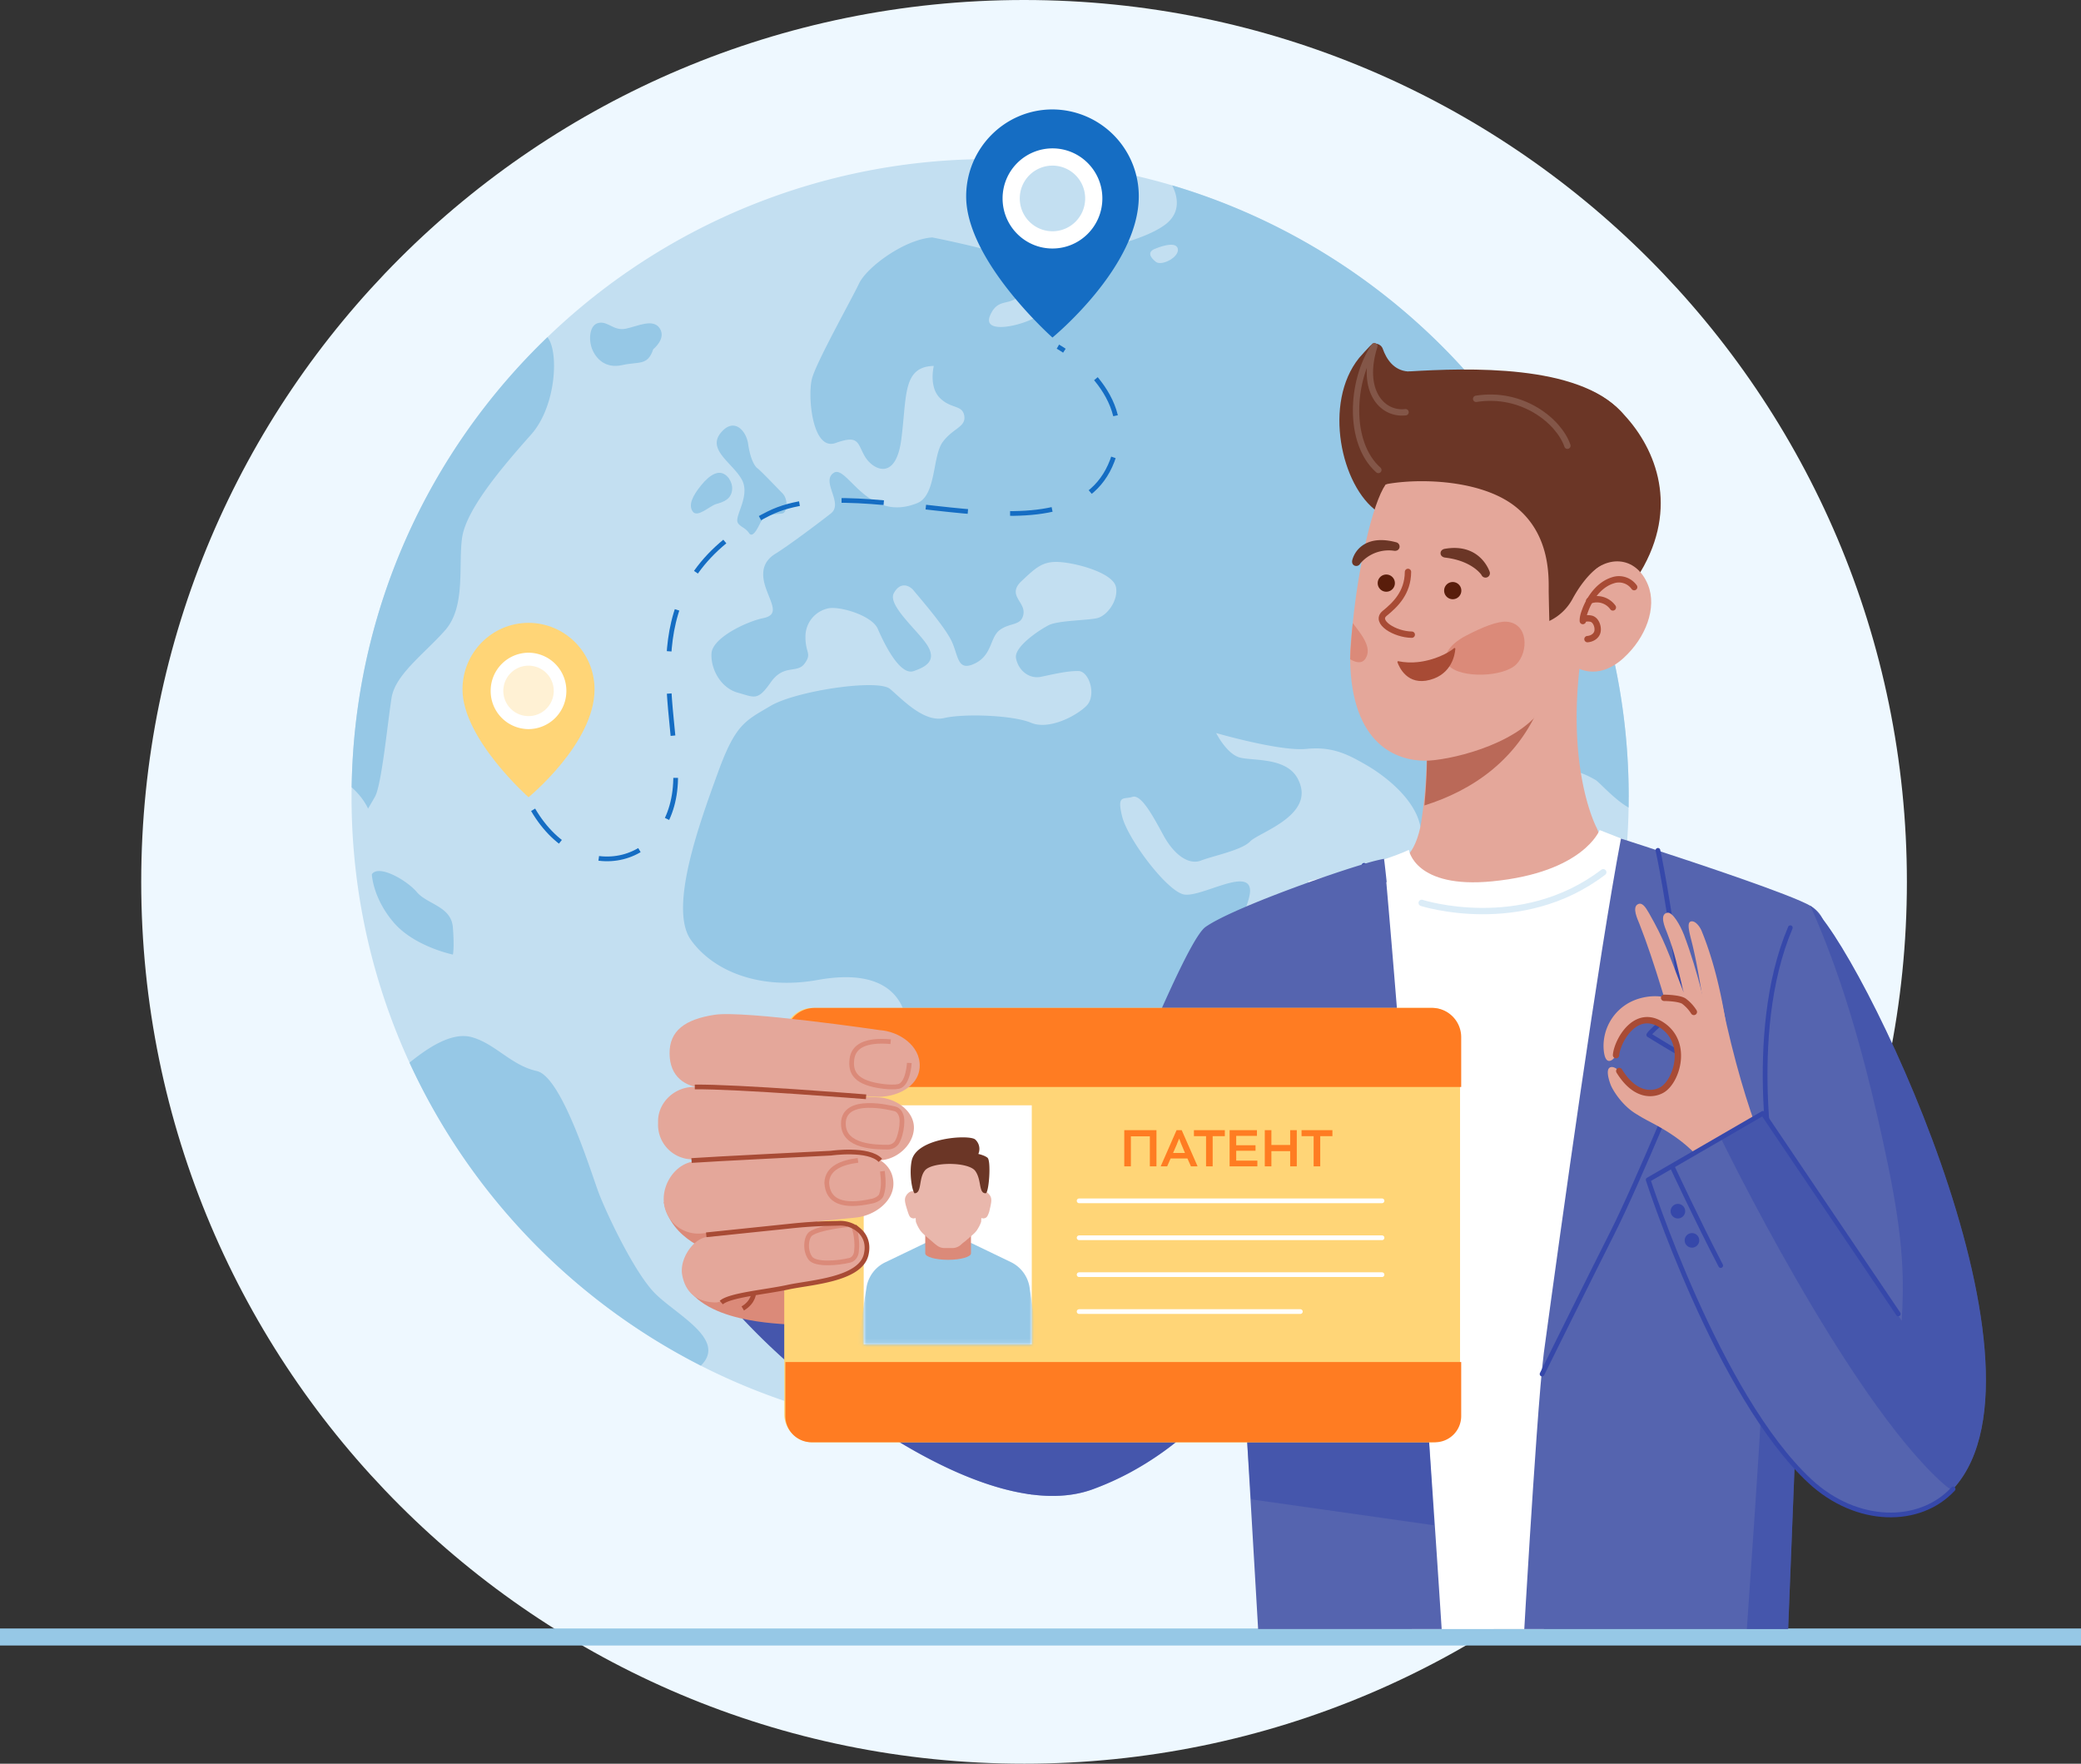 <svg width="472" height="400" fill="none" xmlns="http://www.w3.org/2000/svg"><rect width="100%" height="100%" fill="#333333" stroke="none"/><path d="M232.27 400c110.6 0 200.24-89.54 200.24-200S342.86 0 232.27 0 32.03 89.54 32.03 200s89.65 200 200.24 200Z" fill="#EEF8FF"/><path d="M0 373.2h472v-3.87H0v3.87Z" fill="#96C8E6"/><path d="M369.41 180.73c0 .8 0 1.61-.02 2.41-.06 3.67-.26 7.31-.59 10.91-6.73 73.65-68.73 131.34-144.22 131.34-23.62 0-45.92-5.65-65.62-15.66A145.3 145.3 0 0 1 92.88 241a143.93 143.93 0 0 1-13.12-62.44c.6-40.09 17.51-76.23 44.4-102.08a144.44 144.44 0 0 1 100.42-40.4 146.28 146.28 0 0 1 41.28 5.96c59.88 17.75 103.55 73.13 103.55 138.7Z" fill="#C3DFF1"/><path d="M135.8 73.23c-2.15.42-2.34 3.83-1.49 5.96.86 2.12 2.99 4.47 6.82 3.61 3.84-.85 5.76.22 7.04-3.61 0 0 2.98-2.35 1.49-4.69-1.5-2.34-4.9-.55-7.68.04-2.76.6-4.04-1.74-6.18-1.31ZM165.22 108.35c-1.92-2.34-4.26-.64-6.18 1.7-1.92 2.35-2.98 4.48-1.92 5.96 1.07 1.5 3.84-1.27 5.33-1.7 1.5-.42 3.62-1.05 3.62-3.62 0-1.27-.85-2.34-.85-2.34Z" fill="#96C8E6"/><path d="M163.51 98.13c3-3.6 5.76-.42 6.18 2.56.43 2.98 1.28 4.9 2.13 5.53.86.64 4.94 4.95 5.62 5.62 1.42 1.4 1.13 4.41 0 4.61-1.14.2-3.91 0-4.98 2.12-.49.97-1.7 3.62-2.56 2.34-.85-1.27-2.02-1.4-2.55-2.34-.86-1.49 2.99-6.2.85-9.9-2.13-3.73-7.88-6.7-4.69-10.54ZM252.72 41.4c.2.21.42 1.7-2.35 2.34-2.77.64-4.26-2.98-5.79-6.3 2.88.4 5.73.88 8.55 1.45-.47.32-1.2.45-1.48.6-.43.2.85 1.7 1.06 1.9ZM281.8 252.69c2.54.42 3.84 2.55 3.63 5.32-.21 2.77-1.07 9.8-1.5 10.22-.42.43-1.9 1.28-2.76 3.62-.86 2.34-2.99 4.47-4.48 3.83-1.49-.64-3.62-1.7-4.05-8.3-.43-6.6-.43-7.88 1.07-9.58 1.5-1.7 6.82-5.33 8.1-5.11ZM120.46 98.56c-6.82 7.66-14.82 17.14-15.67 23.52-.85 6.39.86 15.54-3.83 20.86-4.7 5.33-11.3 10.01-12.15 15.33-.86 5.32-2.24 19.8-3.78 22.46l-1.55 2.66s-1-2.43-3.72-4.83c.6-40.09 17.5-76.23 44.4-102.08 2.63 3.14 2.05 15.61-3.7 22.08ZM84.33 198.3c1.5-2.34 7.89 1.27 10.23 4.04 2.35 2.77 7.79 3.2 8.16 7.99.37 4.78 0 6.16 0 6.16s-8.8-1.8-13.48-7.34c-4.7-5.53-4.9-10.85-4.9-10.85ZM158.96 309.72A145.31 145.31 0 0 1 92.88 241c4.27-3.45 9.66-7.03 14.15-5.77 5.33 1.5 8.92 6.39 14.7 7.67 5.76 1.27 12.37 23.2 14.08 27.67 1.7 4.47 7.88 17.67 12.57 22.57 4.69 4.9 16.69 10.6 10.58 16.58Z" fill="#96C8E6"/><path d="m369.4 180.73-.01 2.41c-3.11-1.7-6.69-5.8-7.53-6.27-5.46-3.12-7.37-2.31-13.34-.4-5.97 1.92-5.54 9.8-6.6 15.97-1.07 6.18-3.63 10.43-7.25 10.65-3.63.21-11.73-7.86-12.37-14.67-.63-6.81-8.3-12.56-12.42-14.93-4.1-2.37-7.67-4.25-13.6-3.64-5.92.61-20.44-3.6-20.44-3.6s2.35 4.7 5.33 5.54c2.98.85 11.08-.21 13.42 5.32 3.63 7.88-9.16 11.71-11.05 13.73-1.9 2-8.55 3.3-11.14 4.33-2.6 1.02-5.94-1.02-8.5-5.7-2.55-4.7-5.11-9.38-7.06-8.74-1.95.64-3.6-.63-2.31 4.48 1.27 5.1 10.22 17.02 14.06 17.66 3.84.64 14.28-5.96 14.92-1.28.64 4.69-11.3 23.64-14.7 30.87-3.42 7.24-2.35 17.04-1.89 28.02.46 10.98-8.56 16.26-13.79 24.32-5.22 8.06-11.18 9.4-13.98 13.02-2.79 3.62-4.66 3.62-8.93 0-4.26-3.62-14.06-15.96-16.75-22.02-2.7-6.06-3.28-27.37-3.39-32.32-.1-4.94-3.51-10.38-5.22-14.63-1.7-4.26-6.4-8.94-19.4-6.6-13 2.34-23.65-1.92-28.76-9.09-5.11-7.17 2.04-26.68 6.1-37.85 4.04-11.18 6.25-11.82 12-15.23 5.76-3.4 24.3-6.17 27.08-3.83 2.77 2.34 7.67 7.67 12.27 6.6 4.59-1.07 15.65-.64 19.7 1.07 4.05 1.7 10.23-1.5 12.57-3.84 2.35-2.34.64-7.87-1.84-7.9-2.49-.02-5.4.67-8.39 1.3-2.98.64-5.32-1.7-5.75-4.25-.43-2.56 5.33-6.39 7.46-7.46 2.13-1.06 8.74-1.06 10.95-1.58 2.22-.52 4.82-3.95 4.28-7s-7.98-5.25-12.25-5.68c-4.26-.42-5.75 1.07-9.16 4.26-3.41 3.2.85 4.68.42 7.45-.42 2.77-2.98 1.92-5.32 3.62-2.35 1.7-1.7 5.75-5.76 7.66-4.05 1.92-3.62-1.91-5.33-5.32-1.7-3.4-7.67-10.22-8.52-11.28-.86-1.07-2.99-2.13-4.48.64-1.5 2.76 5.76 8.73 7.67 11.92 1.92 3.2 0 4.68-3.2 5.75-3.19 1.06-6.81-6.6-8.1-9.58-1.27-2.98-8.3-5.11-11.07-4.69a6.52 6.52 0 0 0-5.34 6.6c0 3.62 1.5 3.62-.2 5.96-1.71 2.35-4.7 0-7.68 4.26-2.98 4.26-3.63 3.4-7.46 2.34-3.84-1.06-6.18-5.32-5.97-8.91.22-3.6 8.1-7.27 11.73-8 3.63-.74 1.91-3.1.63-6.72-1.28-3.62-.64-6.17 2.13-7.88 2.78-1.7 9.6-6.8 12.58-9.14 2.98-2.33-2.35-7.25.66-9.22 3.01-1.97 7.62 11.47 18.95 6.87 4.33-1.76 3.4-10.64 5.75-13.84 2.35-3.19 5.33-3.4 4.9-5.96-.42-2.55-2.98-1.49-5.53-4.04-2.56-2.56-1.38-7.27-1.38-7.27-7.13.17-6.09 6.84-7.37 16.63-1.27 9.8-6.6 6.82-8.3 3.84-1.71-2.99-1.28-4.9-6.61-2.99-5.33 1.92-6.4-10.85-5.33-14.68 1.06-3.84 8.95-17.89 10.66-21.5 1.7-3.62 10.22-10.01 16.62-10.44 0 0 18.33 3.62 21.1 5.96 2.77 2.35 1.92 1.07-.43 5.75-2.34 4.68-5.54 1.28-7.56 5.96-2.03 4.69 8.2 2.13 10.97 0 2.78-2.13 3.2-2.55 2.56-4.9-.64-2.34 1.07-6.38 6.47-8.4 5.4-2.02 14.2-3.52 19.32-7 3.78-2.57 3.49-6.18 1.96-9.18 59.88 17.75 103.55 73.13 103.55 138.7Z" fill="#96C8E6"/><path d="M262.17 56.35c-2.06.7-1.34 2 0 3.04 1.33 1.04 5.47-1.13 4.96-3.04-.5-1.9-4.96 0-4.96 0Z" fill="#C3DFF1"/><path d="M234.03 338.95s-26.16-4.86-53.78-28.57a153.73 153.73 0 0 1-19.54-20.2l30.58.79 13.4 3.51 23.09 6.06 6.25 38.41Z" fill="#5564AF"/><path opacity=".5" d="M204.7 294.48a72.33 72.33 0 0 1-8.07 7.88c-2.5 2.1-5.2 4-8.06 5.66a17.85 17.85 0 0 1-8.32 2.36 153.73 153.73 0 0 1-19.54-20.2l30.58.79 13.4 3.51Z" fill="#3648AA"/><path d="M134.85 156.35c0 12.23-14.97 24.46-14.97 24.46s-14.98-13.25-14.98-24.46c0-8.34 6.7-15.09 14.97-15.09s14.98 6.75 14.98 15.09Z" fill="#FFD577"/><path d="M119.88 165.36a8.63 8.63 0 0 0 8.58-8.67 8.63 8.63 0 0 0-8.59-8.66 8.63 8.63 0 0 0-8.58 8.66 8.63 8.63 0 0 0 8.58 8.67Z" fill="#fff"/><path opacity=".5" d="M119.88 162.41a5.72 5.72 0 1 0 0-11.44 5.72 5.72 0 0 0 0 11.44Z" fill="#FFE5AB"/><path d="M258.29 44.55c0 16-19.58 32-19.58 32s-19.57-17.34-19.57-32c0-10.9 8.76-19.73 19.57-19.73a19.65 19.65 0 0 1 19.58 19.73Z" fill="#156DC3"/><path d="M238.71 56.36c6.26 0 11.32-5.09 11.32-11.36s-5.06-11.35-11.32-11.35A11.34 11.34 0 0 0 227.4 45c0 6.27 5.06 11.36 11.31 11.36Z" fill="#fff"/><path d="M238.71 52.45c4.1 0 7.42-3.33 7.42-7.45a7.43 7.43 0 0 0-7.42-7.44A7.43 7.43 0 0 0 231.3 45a7.43 7.43 0 0 0 7.41 7.45Z" fill="#C3DFF1"/><path d="m370.56 209.55-45.05 1.04-9.42-15.3s4.25 1 6.12-7.99a104.8 104.8 0 0 0 1.35-19.58l-.02-.54c-.28-4.88.56-1.09 2.87-4.08 8.72-11.31 31.94-12.4 31.94-12.4-2.95 24.64 3.85 37.16 3.85 37.16l8.37 21.7Z" fill="#E4A79A"/><path d="M296.77 199.88s16.52-4.19 22.78-7.13c0 0 1.34 8.86 18.93 7.13 20.73-2.03 24.34-11.63 24.34-11.63l29.51 11.63-4.8 29.94-37.38 139.64h-29.92l-23.46-169.58Z" fill="#fff"/><path d="M350.22 157.44c-5.13 14.87-16.65 21.95-27.14 25.23.4-4.2.7-9.39.51-13.4.07-3.58 1.1-1.85 3.56-4.63l23.07-7.2Z" fill="#BA6958"/><path d="M312.44 116.04c-8.26-5.75-12.4-24.67-4.17-34.87.83-.95 1.7-1.9 2.47-2.7.9-.94 2.47-.57 2.9.66.79 2.21 2.42 4.9 5.75 5.12 2.3.15 10.62 4.57 16.25 4.52 5.14-.04.85.67.22-4.66 2.75.33 12.61 1.76 18.68 2.65 5 .73 9.63 3.03 13.17 6.62 7.42 7.53 13.04 20.46 5.13 35.02-11.12 20.47-14.76-6.05-14.76-6.05l-29.98-14.22-15.66 7.91Z" fill="#6B3626"/><path d="m413.77 217.03-.04.13-4.56 61.48-1.22 31.04-.44 10.92-1.93 48.86h-59.85s.52-9.1 1.24-20.47c.47-7.44 1.02-15.85 1.56-23.32.6-8.35 1.19-15.52 1.63-18.8l.01-.1c4.03-29.65 12.42-89.88 17.49-116.59 0 0 2.52.8 6.35 2.06 10.9 3.55 32.4 10.71 36.64 13.21 5.34 3.15 3.42 10.54 3.12 11.58Z" fill="#5564AF"/><path d="M368.29 149.2c-6.29 5.72-11.24 1.83-11.24 1.83s-.8.56-7.43 9.85c-5.99 8.39-21.61 11.67-26.45 11.65-6.2-.04-16.66-3.43-16.95-23.02-.04-2.65.31-5.4.6-8.18 1.36-13.39 4.52-27.18 7.45-31.44 0 0 14.6-7.37 16.48-8.35 1.88-.98 19.14 8.21 20.1 7.72.96-.49 4.22 27.65 8.46 22.27 4.7-5.97 11.75-5.6 14.47 1.1 2.12 5.21-.53 12.05-5.5 16.57Z" fill="#E4A79A"/><path d="M311.92 110.4c6.61-2.01 22.75-2.29 31.41 4.2 8.66 6.5 7.89 16.94 7.94 19.79.05 2.84.14 6.44.14 6.44a11.7 11.7 0 0 0 5.26-5c1.3-2.4 3.42-5.58 6.34-7.61 5.19-3.61 2-23.48 1.06-22.51-.93.96-17.24-8.24-17.24-8.24l-11.45-3.6-18.35 7.84-5.11 8.7Z" fill="#6B3626"/><path d="M309.74 149.33c-.8 1.25-2.14 1-3.51.18.11-2.65.31-5.4.6-8.18 1.99 2.56 4.46 5.59 2.9 8ZM341.71 141c4.92.37 5.04 6.75 2.24 9.64-2.8 2.9-12.62 3.33-15.42.27-1.7-1.87.15-4.75 3.92-6.71 3.76-1.96 7.2-3.35 9.26-3.2Z" fill="#DB8A79"/><path d="M314.43 134.2a1.95 1.95 0 1 0 0-3.9 1.95 1.95 0 0 0 0 3.9ZM329.5 135.9a1.95 1.95 0 1 0 0-3.9 1.95 1.95 0 0 0 0 3.9Z" fill="#591D0B"/><path d="M443.22 337.44c-.06.17-.13.26-.23.26-17.38-.18-44.61-72.35-44.61-72.35l2.36-11.53 9.91-48.36h.01c10.79 10.22 34.62 125.74 32.56 131.97Z" fill="#5564AF"/><path d="M319.35 129.7c-.03 4.75-2.9 7.47-5.28 9.4-2.39 1.94 2.34 4.81 6.14 4.84" stroke="#A84B35" stroke-width="1.44" stroke-miterlimit="10" stroke-linecap="round" stroke-linejoin="round"/><path d="M317.16 149.96c1.5.31 3 .35 4.41.2 3.75-.4 6.92-2.04 8.24-3.16.12-.1.3-.01.28.15-.1 1.38-.84 5.73-5.76 7.04-5.09 1.37-6.96-2.84-7.37-4-.04-.14.07-.26.2-.23Z" fill="#A84B35"/><path d="M336.99 131a1 1 0 0 1-.96-.58c-.08-.16-2.22-3.25-8.25-3.96-.54-.06-1.02-.4-1.04-.95-.03-.55.4-.95.95-1.04 7.92-1.38 10.06 4.9 10.16 5.13a1 1 0 0 1-.86 1.4ZM307.67 128.36a.98.98 0 0 1-.52-.12c-.48-.26-.56-.82-.4-1.34.73-2.52 3.58-5.65 9.97-3.9a1 1 0 0 1 .69 1.23c-.15.53-.69.77-1.23.68a8.46 8.46 0 0 0-7.68 2.93 1 1 0 0 1-.83.52Z" fill="#6B3626"/><path d="M318.8 93.49c-5.34.63-10.27-4.9-7.08-15-5.36 7.98-6 21.97.91 28.1" stroke="#835648" stroke-width="1.44" stroke-miterlimit="10" stroke-linecap="round" stroke-linejoin="round"/><path opacity=".5" d="M283.85 322.11s-7.2-63.28-7.2-97.8l7.2 97.8Z" fill="#3648AA"/><path d="M309.38 196.25s-5.37 8.99-11.4 37.5c0 0 8.75 5.53 10.45 8.82 1.7 3.3-6.53 10.52-6.53 10.52l22.7 52.27M376.04 192.85s2.4 10.54 5.47 35.09c0 0-7.03 5.72-7.55 6.76 0 0 8.34 5.2 9.11 5.2 0 0-11.46 28-17.33 39.64-5.57 11.04-15.98 32.09-15.98 32.09M408.82 276.08c-7.75-7.28-6.22-7.28-6.22-7.28s-6.89-33.95 3.47-58.4" stroke="#3648AA" stroke-width="1.07" stroke-miterlimit="10" stroke-linecap="round" stroke-linejoin="round"/><path d="M387.34 252.4c-3.15 1.79-8.4-24.82-15.5-42.88-.39-.99-1.74-3.75-.34-4.45.94-.47 1.67.54 2.52 2.03 3.52 6.2 4.19 8.44 7.87 18.02-1.41-5.74-1.97-8.94-3.8-13.63-.38-.98-1.85-4.18.11-4.49 1.19-.18 2.88 2.8 3.77 5.06 6.26 16.57 8.87 38.34 9.04 39.46l-3.67.89Z" fill="#E4A79A"/><path d="M391.6 257.76a1.9 1.9 0 0 1-2.04-1.74c-.03-.31-2.22-27.32-5.67-41.67-.57-2.36-1.42-5.02-.43-5.35 1-.33 2.08 1.13 2.48 2.1 7.65 18.64 7.28 43.28 7.4 44.58a1.9 1.9 0 0 1-1.72 2.07h-.02ZM375.71 253.87c-5.67.3-9.78-6.19-10.41-7.9-.37-1-1.09-3.27-.2-3.84.88-.56 2.3.72 2.86 1.62.03.03 2.72 4.24 6.15 4.06 2.95-.16 4.02-1.13 5.16-3.1 1.47-2.56 1.4-6.25.23-9.1a7 7 0 0 0-6.42-4.3c-.8-.01-1.63.13-2.37.54-1.5.85-2.9 3.23-3.58 5.96-.25 1.03-1.07 2.74-2.11 2.8-1.05.05-1.26-1.95-1.31-3.01a11.2 11.2 0 0 1 6-10.3c3.34-1.73 8.11-1.97 10.77.2.16.13-1.44 1.63-1.3 1.75 5.28 4.53 6.66 11.68 3.37 17.38-1.41 2.45-1.99 6.98-6.84 7.24Z" fill="#E4A79A"/><path d="M366.55 247.82c4.08 4.4 4.36 4.84 6.87 6.17 3.95 2.1 14.41 7.17 16.5 17.8.67 3.36 13.27-4.8 13.27-4.8s-6.96-12.06-12.74-40.02c-1.3-6.26-7.61 16.1-7.61 16.1l-6.67 6.55-9.62-1.8Z" fill="#E4A79A"/><path d="M366.54 239.3c.23-3.1 4.43-10.93 10.56-6.7 5.79 4 3.28 12.38.04 14.48-1.57 1.02-5.91 2.21-9.87-4.18M377.44 226.3s3.27.01 4.47.74a8.99 8.99 0 0 1 2.28 2.46" stroke="#A84B35" stroke-width="1.44" stroke-miterlimit="10" stroke-linecap="round" stroke-linejoin="round"/><path d="M363.64 197.82c-18.64 14.22-41.18 6.95-41.18 6.95" stroke="#DBECF7" stroke-width="1.44" stroke-miterlimit="10" stroke-linecap="round" stroke-linejoin="round"/><path d="M327 369.46h-41.64l-1.86-31.76-1.74-29.77-.12-1.93s-.76 1.5-2.34 3.9c-2.05 3.1-2.34 7.7-7.23 12.46l-.71.67a70.11 70.11 0 0 1-15.41 11.12 65.2 65.2 0 0 1-8.07 3.6c-12.61 4.63-29.1-2.14-41.57-9.33a125.82 125.82 0 0 1-6.88-4.24c-6.88-4.5-11.4-8.26-11.4-8.26l-5.97 1.59a63.01 63.01 0 0 0 1.5-.45c7.86-2.4 37.96-12.32 48.22-18.73 6.14-3.83 34.98-83.42 41.66-88.11 5.5-3.88 26.11-11.35 35.92-14.27a42.92 42.92 0 0 1 4.52-1.17h.02c.02 0 .06.3.13.84.1.87.28 2.42.5 4.51l-.1-.13c6.32 72 12.56 169.46 12.56 169.46Z" fill="#5564AF"/><path opacity=".7" d="m181.89 317.56 1.66-.5-1.49.45-.17.05Z" fill="#5564AF"/><path opacity=".5" d="M271.36 323.03a70.18 70.18 0 0 1-15.41 11.12 65.34 65.34 0 0 1-8.07 3.6c-12.61 4.63-29.1-2.14-41.58-9.33l-2.27-1.34 65.59-7.3 1.74 3.25Z" fill="#3648AA"/><path d="M370.65 133.16a4.25 4.25 0 0 0-4.82-1.55c-3.73 1.16-5.65 5.07-6.26 6.74-.3.8-.6 1.64-.56 2.5.03-.7 1.34-.7 2-.5 1 .34 1.52 1.8 1.33 2.83-.18 1.04-1.23 1.7-2.28 1.77" stroke="#A84B35" stroke-width="1.44" stroke-miterlimit="10" stroke-linecap="round" stroke-linejoin="round"/><path d="M360.45 136.26a4.46 4.46 0 0 1 5.37 1.5" stroke="#A84B35" stroke-width="1.44" stroke-miterlimit="10" stroke-linecap="round" stroke-linejoin="round"/><path opacity=".5" d="m407.51 320.6-1.93 48.86h-9.37c1.03-14.68 2.63-38.08 3.41-51.87l7.9 3ZM283.76 340.04l41.52 5.89-1.76-28.86-40.64 10.03.88 12.94Z" fill="#3648AA"/><path d="M319.39 84.25c13.8-.84 38.44-1.65 48.32 9.13 9.88 10.78-41.31.98-41.31.98l-7.01-10.1Z" fill="#6B3626"/><path d="M334.81 90.45c10.5-1.67 18.82 5.11 20.7 10.64" stroke="#835648" stroke-width="1.44" stroke-miterlimit="10" stroke-linecap="round" stroke-linejoin="round"/><path d="m443.22 337.44-.23.26c-.42.45-.87.89-1.33 1.29-7.77 6.82-21.1 6.26-31.13-3.06-20.93-19.43-36.7-68.35-36.7-68.35l11.04-6.4 14.99-8.68.88 1.31L430.56 298l-4.95-33.52-5.2-35.1-9.75-23.91c10.26 7.54 57.6 103.88 32.56 131.97Z" fill="#5564AF"/><path opacity=".5" d="M443.22 337.44c-.06.17-.13.26-.23.26l-.02.01c-.44.3-1.4-.5-2.26-1.26-21.86-19.5-50.48-78.49-50.48-78.49l9.63-5.46.88 1.32 30.6 45.73c.52-9.1.52-17.68-3.12-35.35-6.82-33.11-13.27-48.86-17.57-58.74 10.27 7.54 57.6 103.88 32.57 131.97Z" fill="#3648AA"/><path d="M442.99 337.7c-7.5 8.14-21.83 8.1-32.46-1.77-20.93-19.43-36.7-68.35-36.7-68.35l26.03-15.08 30.7 45.49" stroke="#3648AA" stroke-width="1.07" stroke-miterlimit="10" stroke-linecap="round" stroke-linejoin="round"/><path d="M155.72 291.75c5.38 8.96 23.74 8.35 24.2 8.78.44.44 1.97-16.39 1.97-16.39l-26.17 7.6Z" fill="#DB8A79"/><path d="M390.28 287.02c-5.26-10.1-10.98-22.39-10.98-22.39" stroke="#3648AA" stroke-width="1.07" stroke-miterlimit="10" stroke-linecap="round" stroke-linejoin="round"/><path d="M383.76 282.96a1.65 1.65 0 1 0 0-3.3 1.65 1.65 0 0 0 0 3.3ZM380.57 276.34a1.65 1.65 0 1 0 0-3.3 1.65 1.65 0 0 0 0 3.3Z" fill="#3648AA"/><path d="m183.94 317.51.03.05c-.26.06-.28.04-.03-.05Z" fill="#1D3094"/><path d="M324.74 327.1H184.3a6.41 6.41 0 0 1-6.42-6.41v-85.7c0-3.53 2.88-6.4 6.42-6.4h140.44a6.41 6.41 0 0 1 6.42 6.4v85.7c0 3.54-2.88 6.4-6.42 6.4Z" fill="#FFD577"/><path d="M324.78 228.59h-140a6.63 6.63 0 0 0-6.63 6.63v11.3h153.27v-11.3a6.63 6.63 0 0 0-6.64-6.63ZM331.42 308.9H178.14v12.26a5.94 5.94 0 0 0 5.95 5.94h141.38a5.94 5.94 0 0 0 5.95-5.94V308.9Z" fill="#FF7C22"/><path d="M244.76 272.34h68.7M244.76 280.72h68.7M244.76 289.09h68.7M244.76 297.46h50.18" stroke="#fff" stroke-width="1.07" stroke-miterlimit="10" stroke-linecap="round" stroke-linejoin="round"/><path d="M260.8 264.52h1.5v-8.2H255v8.2h1.5v-6.81h4.3v6.8ZM263.26 264.52h1.47l.78-1.78h3.82l.79 1.78h1.51l-3.6-8.2h-1.17l-3.6 8.2Zm3.7-5.1c.15-.33.37-.98.5-1.19l.39 1.06.92 2.2h-2.7l.9-2.06ZM270.8 257.67h2.75v6.85h1.5v-6.85h2.76v-1.35h-7.01v1.35ZM278.89 264.52h6.3v-1.29h-4.8v-2.25h4.38v-1.24h-4.38v-2.13h4.7v-1.29h-6.2v8.2ZM292.63 264.52h1.5v-8.2h-1.5v3.36h-4.26v-3.36h-1.5v8.2h1.5v-3.45h4.26v3.45ZM295.2 257.67h2.75v6.85h1.5v-6.85h2.76v-1.35h-7v1.35Z" fill="#FF7C22"/><path d="M234.03 250.68H195.9v54.2h38.12v-54.2Z" fill="#fff"/><mask id="a" style="mask-type:alpha" maskUnits="userSpaceOnUse" x="195" y="250" width="40" height="55"><path d="M234.03 250.68H195.9v54.2h38.12v-54.2Z" fill="#fff"/></mask><g mask="url(#a)"><path d="m220.23 281.88 9.03 4.35a7.66 7.66 0 0 1 4.27 5.8l1.3 8.78c.2 1.54 2.32 6.08.86 6.66-3.14 1.3-10.07-.44-14.71.14-10.12 1.3-22.05 2.74-27.16.7-1.5-.59 1.19-5.96 1.4-7.55.42-2.88.83-5.8 1.3-8.68.37-2.55 2-4.72 4.3-5.81l9.03-4.34h10.38" fill="#96C8E6"/><path d="M209.86 276.91v7.35c0 .8 2.34 1.46 5.19 1.46 2.84 0 5.18-.66 5.18-1.46v-7.35h-10.37Z" fill="#DB8A79"/><path d="M224.58 271.2c-.3-.47-.88-1.14-1.5-1.05-.09 0-.22.04-.3.08.04-.46.04-.88.04-1.34a7.81 7.81 0 0 0-7.78-8.85 7.8 7.8 0 0 0-7.73 9.14c.04.34.04.71.04 1.05-.08-.04-.17-.04-.3-.08-.66-.05-1.29.58-1.54 1.04-.5.83-.2 1.75.38 3.6.29.91.5 1.33.92 1.45.34.17.7.05.88 0 0 .3.04.59.04.84.13.37.38 1 .8 1.67.5.83 1.04 1.25 2.92 2.84.2.17.5.46.96.8.5.41 1.13.66 1.8.66h1.85c.62 0 1.3-.25 1.8-.67.41-.38.7-.62.96-.79 1.84-1.59 2.42-2 2.92-2.84.42-.67.67-1.25.8-1.67 0-.3.04-.59.04-.84.16.05.5.17.88 0 .42-.16.63-.58.92-1.46.41-1.83.7-2.75.2-3.59Z" fill="#E9B7AC"/><path d="M209.78 265.47c-1.47 1.78-.63 5.16-2.36 5.16-.57-.69-1.22-4.53-.64-7.37 1.07-5.3 13.12-5.99 14.41-4.83a2.87 2.87 0 0 1 .71 3.28s1.4.3 2.08.86c.86.7.33 8.06-.42 8.06-1.66 0-.86-3-2.36-5.07-1.51-2.07-9.75-2.13-11.42-.1Z" fill="#6B3626"/></g><path d="M120.92 183.66c10.77 18.38 32.63 12.8 32.33-7.96-.27-18.36-9.96-43.72 21.12-59.24 21.86-10.92 69.86 13.87 78.33-13.2 4.68-14.99-12.75-24.64-12.75-24.64" stroke="#156DC3" stroke-width="1.07" stroke-miterlimit="10" stroke-dasharray="9.59 9.59"/><path d="m198.53 248.72-38.86-1.94c-4.32-.28-7.74-2.58-7.8-7.8-.07-5.21 3.5-7.8 10.2-8.83 6.7-1.04 37.48 3.48 37.48 3.48 4.31.28 9.27 3.49 9.05 8.3-.22 4.82-5.76 7.08-10.07 6.8Z" fill="#E4A79A"/><path d="M150.57 272.67c1.55 8.68 11.55 11.47 11.55 11.47l24.24-3.42-2.6-10.06-31.64.92-1.55 1.09Z" fill="#DB8A79"/><path d="m198.96 263.16-42.12-.23a7.83 7.83 0 0 1-7.58-8.06v-.78c.14-4.32 4-7.7 8.32-7.57l41.38 2.34c4.32.13 8.45 3.2 8.33 7.02-.12 3.82-4 7.41-8.33 7.28Z" fill="#E4A79A"/><path d="m194.02 276.15-34.94 3.6a7.83 7.83 0 0 1-8.51-7.08c-.4-4.3 2.78-8.9 7.09-9.29l34.28-1.78c4.3-.4 10.15 1.04 10.67 6.24.45 4.54-4.28 7.92-8.6 8.31ZM189.34 289.67l-26.8 5.72c-4.95 0-7.17-2.73-7.81-6.24-.65-3.5 2.34-8.06 5.46-8.58l28.7-3.38c2.11-.36 7.03.57 7.7 5.26.69 4.7-5.14 6.86-7.25 7.22Z" fill="#E4A79A"/><path d="M157.59 246.52c9.5-.13 38.85 2.23 38.85 2.23M156.85 263.2c3.86-.3 31.62-1.67 31.62-1.67s8.55-1.23 11.21 1.63M168.47 296.75c2.52-1.5 2.5-3.6 2.5-3.6" stroke="#A84B35" stroke-width="1.07"/><path d="M202.02 236.25c-5.75-.51-8.42 1.04-8.79 3.93-.4 3.14.85 5.45 7.18 6.22 1.25.14 2.6.18 3.4 0 2.2-.51 2.44-5.33 2.44-5.33M192.17 277.78s-6.26.58-8.26 2c-1.07.76-1.44 3.78-.1 5.58 1.15 1.53 6.14 1.15 8.92.47.87-.21 1.43-1.03 1.53-1.97.15-1.34.15-3.42-.63-5.76M194.6 263.16c-3.6.47-6.97 1.69-7.08 5.1.22 4.16 3.54 5.68 10.39 4.12.88-.2 1.81-.8 2-1.37.57-1.74.49-3.3.23-5.38M201.46 260.17c-2.73 0-10.17 0-10.17-5.33 0-6.37 11-3.51 11.59-3.38.59.13 1.13.5 1.5 1.48.58 1.5-.19 5.4-1.18 6.45-.75.78-1.74.78-1.74.78Z" stroke="#DB8A79" stroke-width="1.07"/><path d="M163.6 295.42c1.92-1.72 10.18-2.4 15.16-3.5 4.98-1.08 16.34-1.67 17.69-7.35.67-2.84-.48-4.64-1.8-5.72a6.5 6.5 0 0 0-4.37-1.42c-1.78.07-5.21.02-11.03.64l-19.06 1.98" stroke="#A84B35" stroke-width="1.07"/></svg>